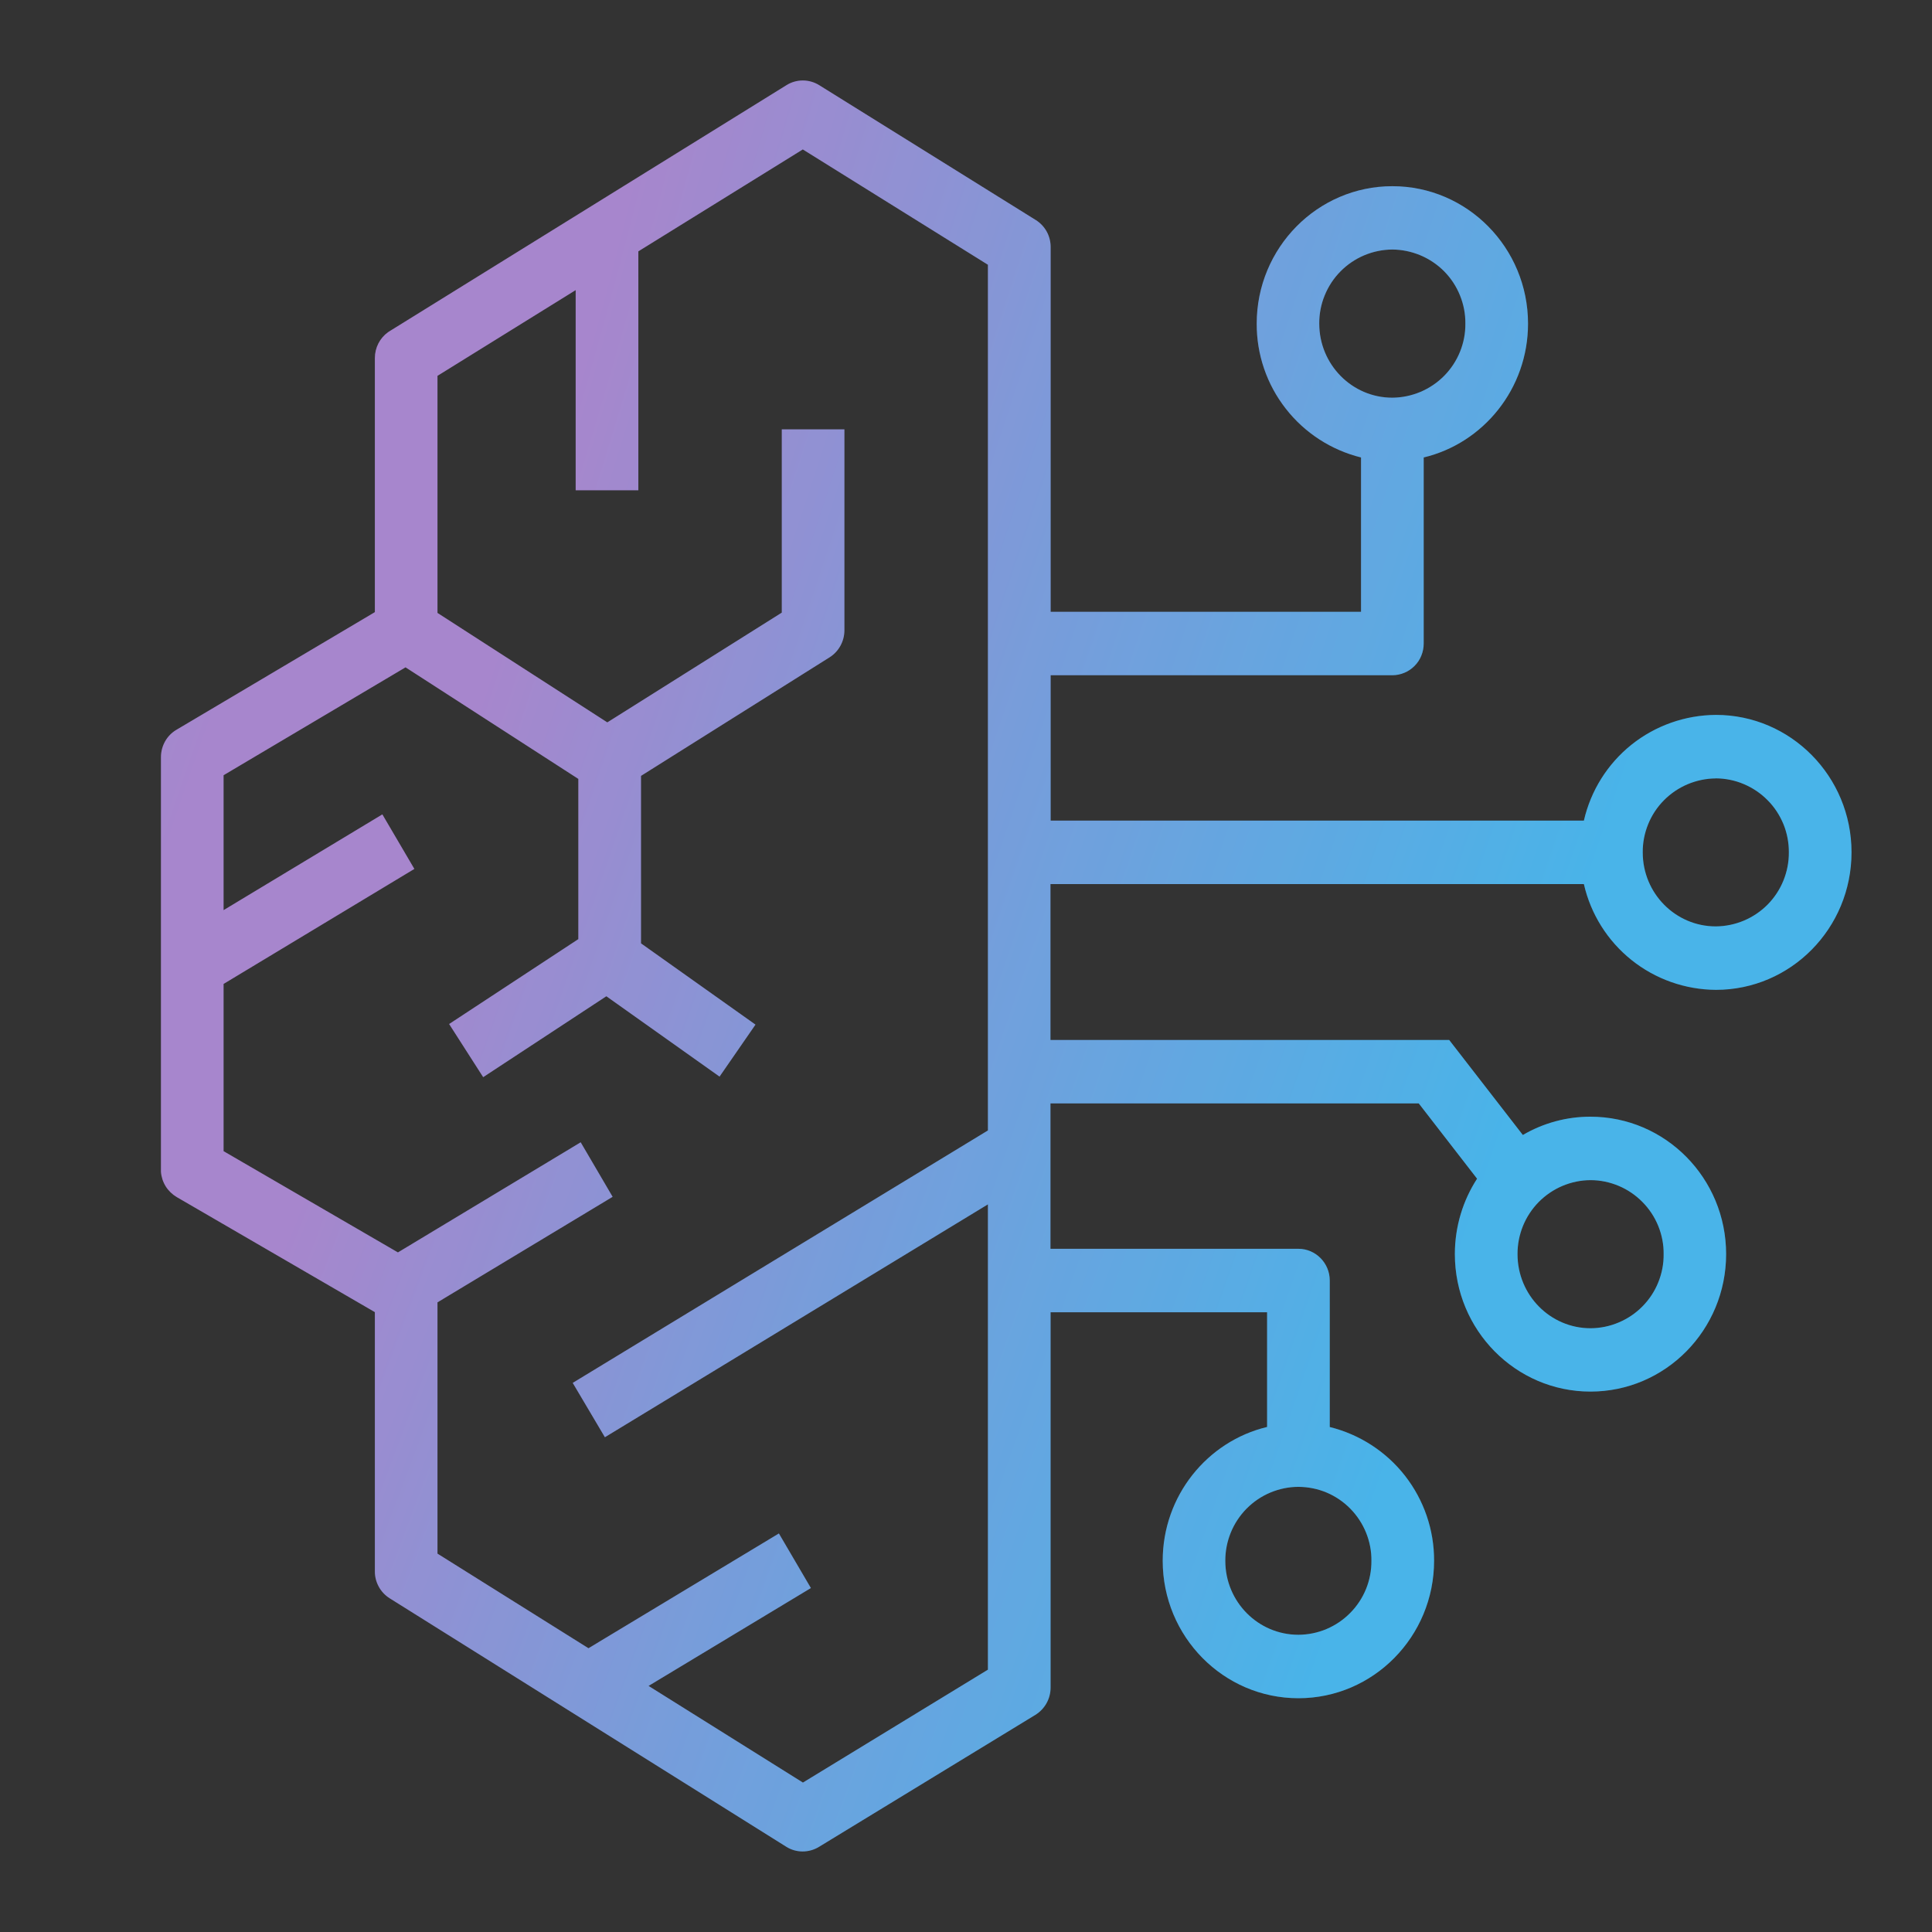 <svg width="32" height="32" viewBox="0 0 32 32" fill="none" xmlns="http://www.w3.org/2000/svg">
<rect x="0" y="0" width="32" height="32" fill="#333333" stroke="none"/>
<path fill-rule="evenodd" clip-rule="evenodd" d="M17.399 20.684H21.506C21.791 20.684 22.025 20.92 22.025 21.209V23.636C22.519 23.758 22.959 24.043 23.272 24.444C23.585 24.846 23.755 25.341 23.753 25.851C23.753 27.108 22.746 28.128 21.506 28.128C20.265 28.128 19.258 27.108 19.258 25.851C19.258 24.775 19.997 23.872 20.987 23.635V21.735H17.401V27.952C17.401 28.042 17.378 28.131 17.334 28.21C17.29 28.289 17.227 28.355 17.15 28.403L13.563 30.591C13.482 30.64 13.388 30.666 13.293 30.666C13.198 30.666 13.104 30.639 13.023 30.588L6.455 26.473C6.38 26.426 6.317 26.36 6.274 26.281C6.231 26.203 6.208 26.115 6.209 26.025V21.733L2.927 19.827C2.853 19.783 2.79 19.722 2.744 19.649C2.699 19.576 2.672 19.493 2.666 19.407V19.371V12.541C2.666 12.355 2.763 12.181 2.922 12.088L6.209 10.139V5.931C6.209 5.759 6.291 5.599 6.429 5.501L6.457 5.483L13.026 1.411C13.107 1.36 13.201 1.333 13.297 1.333C13.393 1.333 13.487 1.36 13.569 1.411L17.155 3.644C17.231 3.691 17.294 3.758 17.337 3.836C17.38 3.914 17.402 4.002 17.402 4.092V10.133H22.543V7.577C22.049 7.455 21.609 7.17 21.296 6.768C20.982 6.367 20.813 5.871 20.815 5.361C20.815 4.104 21.822 3.084 23.062 3.084C24.303 3.084 25.309 4.104 25.309 5.361C25.309 6.437 24.571 7.34 23.581 7.577V10.659C23.581 10.727 23.568 10.795 23.542 10.859C23.517 10.922 23.479 10.98 23.43 11.029C23.382 11.078 23.325 11.117 23.262 11.143C23.198 11.17 23.131 11.184 23.062 11.184H17.402V13.592H26.234C26.348 13.096 26.625 12.653 27.022 12.335C27.419 12.018 27.912 11.844 28.421 11.841C29.661 11.841 30.667 12.86 30.667 14.117C30.667 15.375 29.662 16.395 28.421 16.395C27.912 16.392 27.419 16.218 27.022 15.9C26.625 15.582 26.347 15.139 26.234 14.643H17.399V17.225H24.003L25.223 18.799C25.563 18.6 25.95 18.495 26.343 18.496C27.585 18.496 28.59 19.515 28.59 20.772C28.59 22.029 27.585 23.049 26.343 23.049C25.103 23.049 24.097 22.029 24.097 20.772C24.097 20.311 24.233 19.881 24.465 19.523L23.499 18.276H17.399V20.684ZM13.297 2.475L10.573 4.163V8.12H9.535V4.805L7.246 6.225V10.152L10.059 11.965L12.949 10.147V7.112H13.986V10.44C13.986 10.621 13.893 10.791 13.741 10.887L10.617 12.851V15.625L12.513 16.971L11.918 17.832L10.043 16.501L8.003 17.841L7.439 16.961L9.579 15.555V12.901L6.717 11.053L3.703 12.84V15.075L6.333 13.489L6.863 14.392L3.703 16.297V19.067L6.591 20.744L9.618 18.92L10.147 19.823L7.246 21.571V25.733L9.747 27.3L12.901 25.399L13.431 26.303L10.742 27.924L13.299 29.525L16.363 27.655V19.948L10.019 23.805L9.486 22.905L16.363 18.724V4.385L13.297 2.475ZM21.506 24.627C21.346 24.627 21.188 24.66 21.04 24.722C20.892 24.784 20.759 24.875 20.646 24.989C20.534 25.103 20.445 25.238 20.385 25.386C20.325 25.534 20.294 25.693 20.295 25.853C20.295 26.529 20.837 27.077 21.506 27.077C21.666 27.076 21.824 27.044 21.971 26.982C22.119 26.919 22.252 26.829 22.364 26.715C22.477 26.601 22.566 26.466 22.626 26.318C22.686 26.17 22.716 26.012 22.715 25.852C22.717 25.692 22.686 25.533 22.626 25.385C22.566 25.237 22.477 25.102 22.365 24.988C22.253 24.874 22.119 24.783 21.972 24.721C21.824 24.659 21.666 24.628 21.506 24.627ZM26.346 19.547C26.186 19.547 26.028 19.58 25.88 19.642C25.733 19.704 25.599 19.795 25.486 19.909C25.374 20.023 25.285 20.158 25.225 20.306C25.165 20.454 25.134 20.613 25.135 20.773C25.135 21.451 25.677 22 26.345 22C26.505 21.999 26.663 21.967 26.811 21.904C26.958 21.842 27.092 21.752 27.204 21.638C27.317 21.524 27.406 21.389 27.466 21.24C27.526 21.092 27.557 20.933 27.555 20.773C27.557 20.613 27.526 20.454 27.466 20.306C27.406 20.158 27.317 20.023 27.204 19.909C27.092 19.795 26.958 19.704 26.811 19.642C26.663 19.58 26.506 19.547 26.346 19.547ZM28.419 12.893C28.259 12.894 28.101 12.927 27.953 12.989C27.806 13.051 27.672 13.142 27.56 13.255C27.447 13.369 27.358 13.504 27.298 13.653C27.238 13.801 27.207 13.96 27.209 14.12C27.209 14.796 27.751 15.344 28.419 15.344C28.579 15.343 28.737 15.31 28.885 15.248C29.032 15.186 29.166 15.095 29.278 14.982C29.39 14.868 29.479 14.733 29.539 14.585C29.599 14.437 29.63 14.278 29.629 14.119C29.63 13.959 29.6 13.8 29.54 13.652C29.479 13.504 29.391 13.368 29.278 13.255C29.166 13.141 29.032 13.05 28.885 12.988C28.738 12.925 28.579 12.893 28.419 12.892V12.893ZM23.061 4.133C22.901 4.134 22.742 4.167 22.595 4.229C22.448 4.291 22.314 4.382 22.202 4.496C22.089 4.61 22.001 4.745 21.941 4.893C21.88 5.041 21.85 5.2 21.851 5.36C21.851 6.037 22.393 6.587 23.061 6.587C23.221 6.586 23.379 6.553 23.527 6.491C23.674 6.429 23.808 6.338 23.921 6.224C24.033 6.11 24.122 5.975 24.182 5.827C24.242 5.679 24.273 5.52 24.271 5.36C24.273 5.2 24.242 5.041 24.182 4.893C24.122 4.744 24.033 4.609 23.921 4.495C23.808 4.381 23.674 4.291 23.527 4.229C23.379 4.167 23.221 4.134 23.061 4.133Z" fill="url(#paint0_radial_2483_6959)"/>
<path fill-rule="evenodd" clip-rule="evenodd" d="M17.399 20.684H21.506C21.791 20.684 22.025 20.92 22.025 21.209V23.636C22.519 23.758 22.959 24.043 23.272 24.444C23.585 24.846 23.755 25.341 23.753 25.851C23.753 27.108 22.746 28.128 21.506 28.128C20.265 28.128 19.258 27.108 19.258 25.851C19.258 24.775 19.997 23.872 20.987 23.635V21.735H17.401V27.952C17.401 28.042 17.378 28.131 17.334 28.21C17.29 28.289 17.227 28.355 17.15 28.403L13.563 30.591C13.482 30.64 13.388 30.666 13.293 30.666C13.198 30.666 13.104 30.639 13.023 30.588L6.455 26.473C6.38 26.426 6.317 26.36 6.274 26.281C6.231 26.203 6.208 26.115 6.209 26.025V21.733L2.927 19.827C2.853 19.783 2.79 19.722 2.744 19.649C2.699 19.576 2.672 19.493 2.666 19.407V19.371V12.541C2.666 12.355 2.763 12.181 2.922 12.088L6.209 10.139V5.931C6.209 5.759 6.291 5.599 6.429 5.501L6.457 5.483L13.026 1.411C13.107 1.36 13.201 1.333 13.297 1.333C13.393 1.333 13.487 1.36 13.569 1.411L17.155 3.644C17.231 3.691 17.294 3.758 17.337 3.836C17.38 3.914 17.402 4.002 17.402 4.092V10.133H22.543V7.577C22.049 7.455 21.609 7.17 21.296 6.768C20.982 6.367 20.813 5.871 20.815 5.361C20.815 4.104 21.822 3.084 23.062 3.084C24.303 3.084 25.309 4.104 25.309 5.361C25.309 6.437 24.571 7.34 23.581 7.577V10.659C23.581 10.727 23.568 10.795 23.542 10.859C23.517 10.922 23.479 10.98 23.43 11.029C23.382 11.078 23.325 11.117 23.262 11.143C23.198 11.17 23.131 11.184 23.062 11.184H17.402V13.592H26.234C26.348 13.096 26.625 12.653 27.022 12.335C27.419 12.018 27.912 11.844 28.421 11.841C29.661 11.841 30.667 12.86 30.667 14.117C30.667 15.375 29.662 16.395 28.421 16.395C27.912 16.392 27.419 16.218 27.022 15.9C26.625 15.582 26.347 15.139 26.234 14.643H17.399V17.225H24.003L25.223 18.799C25.563 18.6 25.95 18.495 26.343 18.496C27.585 18.496 28.59 19.515 28.59 20.772C28.59 22.029 27.585 23.049 26.343 23.049C25.103 23.049 24.097 22.029 24.097 20.772C24.097 20.311 24.233 19.881 24.465 19.523L23.499 18.276H17.399V20.684ZM13.297 2.475L10.573 4.163V8.12H9.535V4.805L7.246 6.225V10.152L10.059 11.965L12.949 10.147V7.112H13.986V10.44C13.986 10.621 13.893 10.791 13.741 10.887L10.617 12.851V15.625L12.513 16.971L11.918 17.832L10.043 16.501L8.003 17.841L7.439 16.961L9.579 15.555V12.901L6.717 11.053L3.703 12.84V15.075L6.333 13.489L6.863 14.392L3.703 16.297V19.067L6.591 20.744L9.618 18.92L10.147 19.823L7.246 21.571V25.733L9.747 27.3L12.901 25.399L13.431 26.303L10.742 27.924L13.299 29.525L16.363 27.655V19.948L10.019 23.805L9.486 22.905L16.363 18.724V4.385L13.297 2.475ZM21.506 24.627C21.346 24.627 21.188 24.66 21.04 24.722C20.892 24.784 20.759 24.875 20.646 24.989C20.534 25.103 20.445 25.238 20.385 25.386C20.325 25.534 20.294 25.693 20.295 25.853C20.295 26.529 20.837 27.077 21.506 27.077C21.666 27.076 21.824 27.044 21.971 26.982C22.119 26.919 22.252 26.829 22.364 26.715C22.477 26.601 22.566 26.466 22.626 26.318C22.686 26.17 22.716 26.012 22.715 25.852C22.717 25.692 22.686 25.533 22.626 25.385C22.566 25.237 22.477 25.102 22.365 24.988C22.253 24.874 22.119 24.783 21.972 24.721C21.824 24.659 21.666 24.628 21.506 24.627ZM26.346 19.547C26.186 19.547 26.028 19.58 25.88 19.642C25.733 19.704 25.599 19.795 25.486 19.909C25.374 20.023 25.285 20.158 25.225 20.306C25.165 20.454 25.134 20.613 25.135 20.773C25.135 21.451 25.677 22 26.345 22C26.505 21.999 26.663 21.967 26.811 21.904C26.958 21.842 27.092 21.752 27.204 21.638C27.317 21.524 27.406 21.389 27.466 21.24C27.526 21.092 27.557 20.933 27.555 20.773C27.557 20.613 27.526 20.454 27.466 20.306C27.406 20.158 27.317 20.023 27.204 19.909C27.092 19.795 26.958 19.704 26.811 19.642C26.663 19.58 26.506 19.547 26.346 19.547ZM28.419 12.893C28.259 12.894 28.101 12.927 27.953 12.989C27.806 13.051 27.672 13.142 27.56 13.255C27.447 13.369 27.358 13.504 27.298 13.653C27.238 13.801 27.207 13.96 27.209 14.12C27.209 14.796 27.751 15.344 28.419 15.344C28.579 15.343 28.737 15.31 28.885 15.248C29.032 15.186 29.166 15.095 29.278 14.982C29.39 14.868 29.479 14.733 29.539 14.585C29.599 14.437 29.63 14.278 29.629 14.119C29.63 13.959 29.6 13.8 29.54 13.652C29.479 13.504 29.391 13.368 29.278 13.255C29.166 13.141 29.032 13.05 28.885 12.988C28.738 12.925 28.579 12.893 28.419 12.892V12.893ZM23.061 4.133C22.901 4.134 22.742 4.167 22.595 4.229C22.448 4.291 22.314 4.382 22.202 4.496C22.089 4.61 22.001 4.745 21.941 4.893C21.88 5.041 21.85 5.2 21.851 5.36C21.851 6.037 22.393 6.587 23.061 6.587C23.221 6.586 23.379 6.553 23.527 6.491C23.674 6.429 23.808 6.338 23.921 6.224C24.033 6.11 24.122 5.975 24.182 5.827C24.242 5.679 24.273 5.52 24.271 5.36C24.273 5.2 24.242 5.041 24.182 4.893C24.122 4.744 24.033 4.609 23.921 4.495C23.808 4.381 23.674 4.291 23.527 4.229C23.379 4.167 23.221 4.134 23.061 4.133Z" fill="white" fill-opacity="0.2"/>
<defs>
<radialGradient id="paint0_radial_2483_6959" cx="0" cy="0" r="1" gradientUnits="userSpaceOnUse" gradientTransform="translate(5.445 13.255) rotate(19.506) scale(29.953 248.862)">
<stop offset="0.067" stop-color="#9168C0"/>
<stop offset="0.343" stop-color="#5684D1"/>
<stop offset="0.672" stop-color="#1BA1E3"/>
</radialGradient>
</defs>
</svg>
